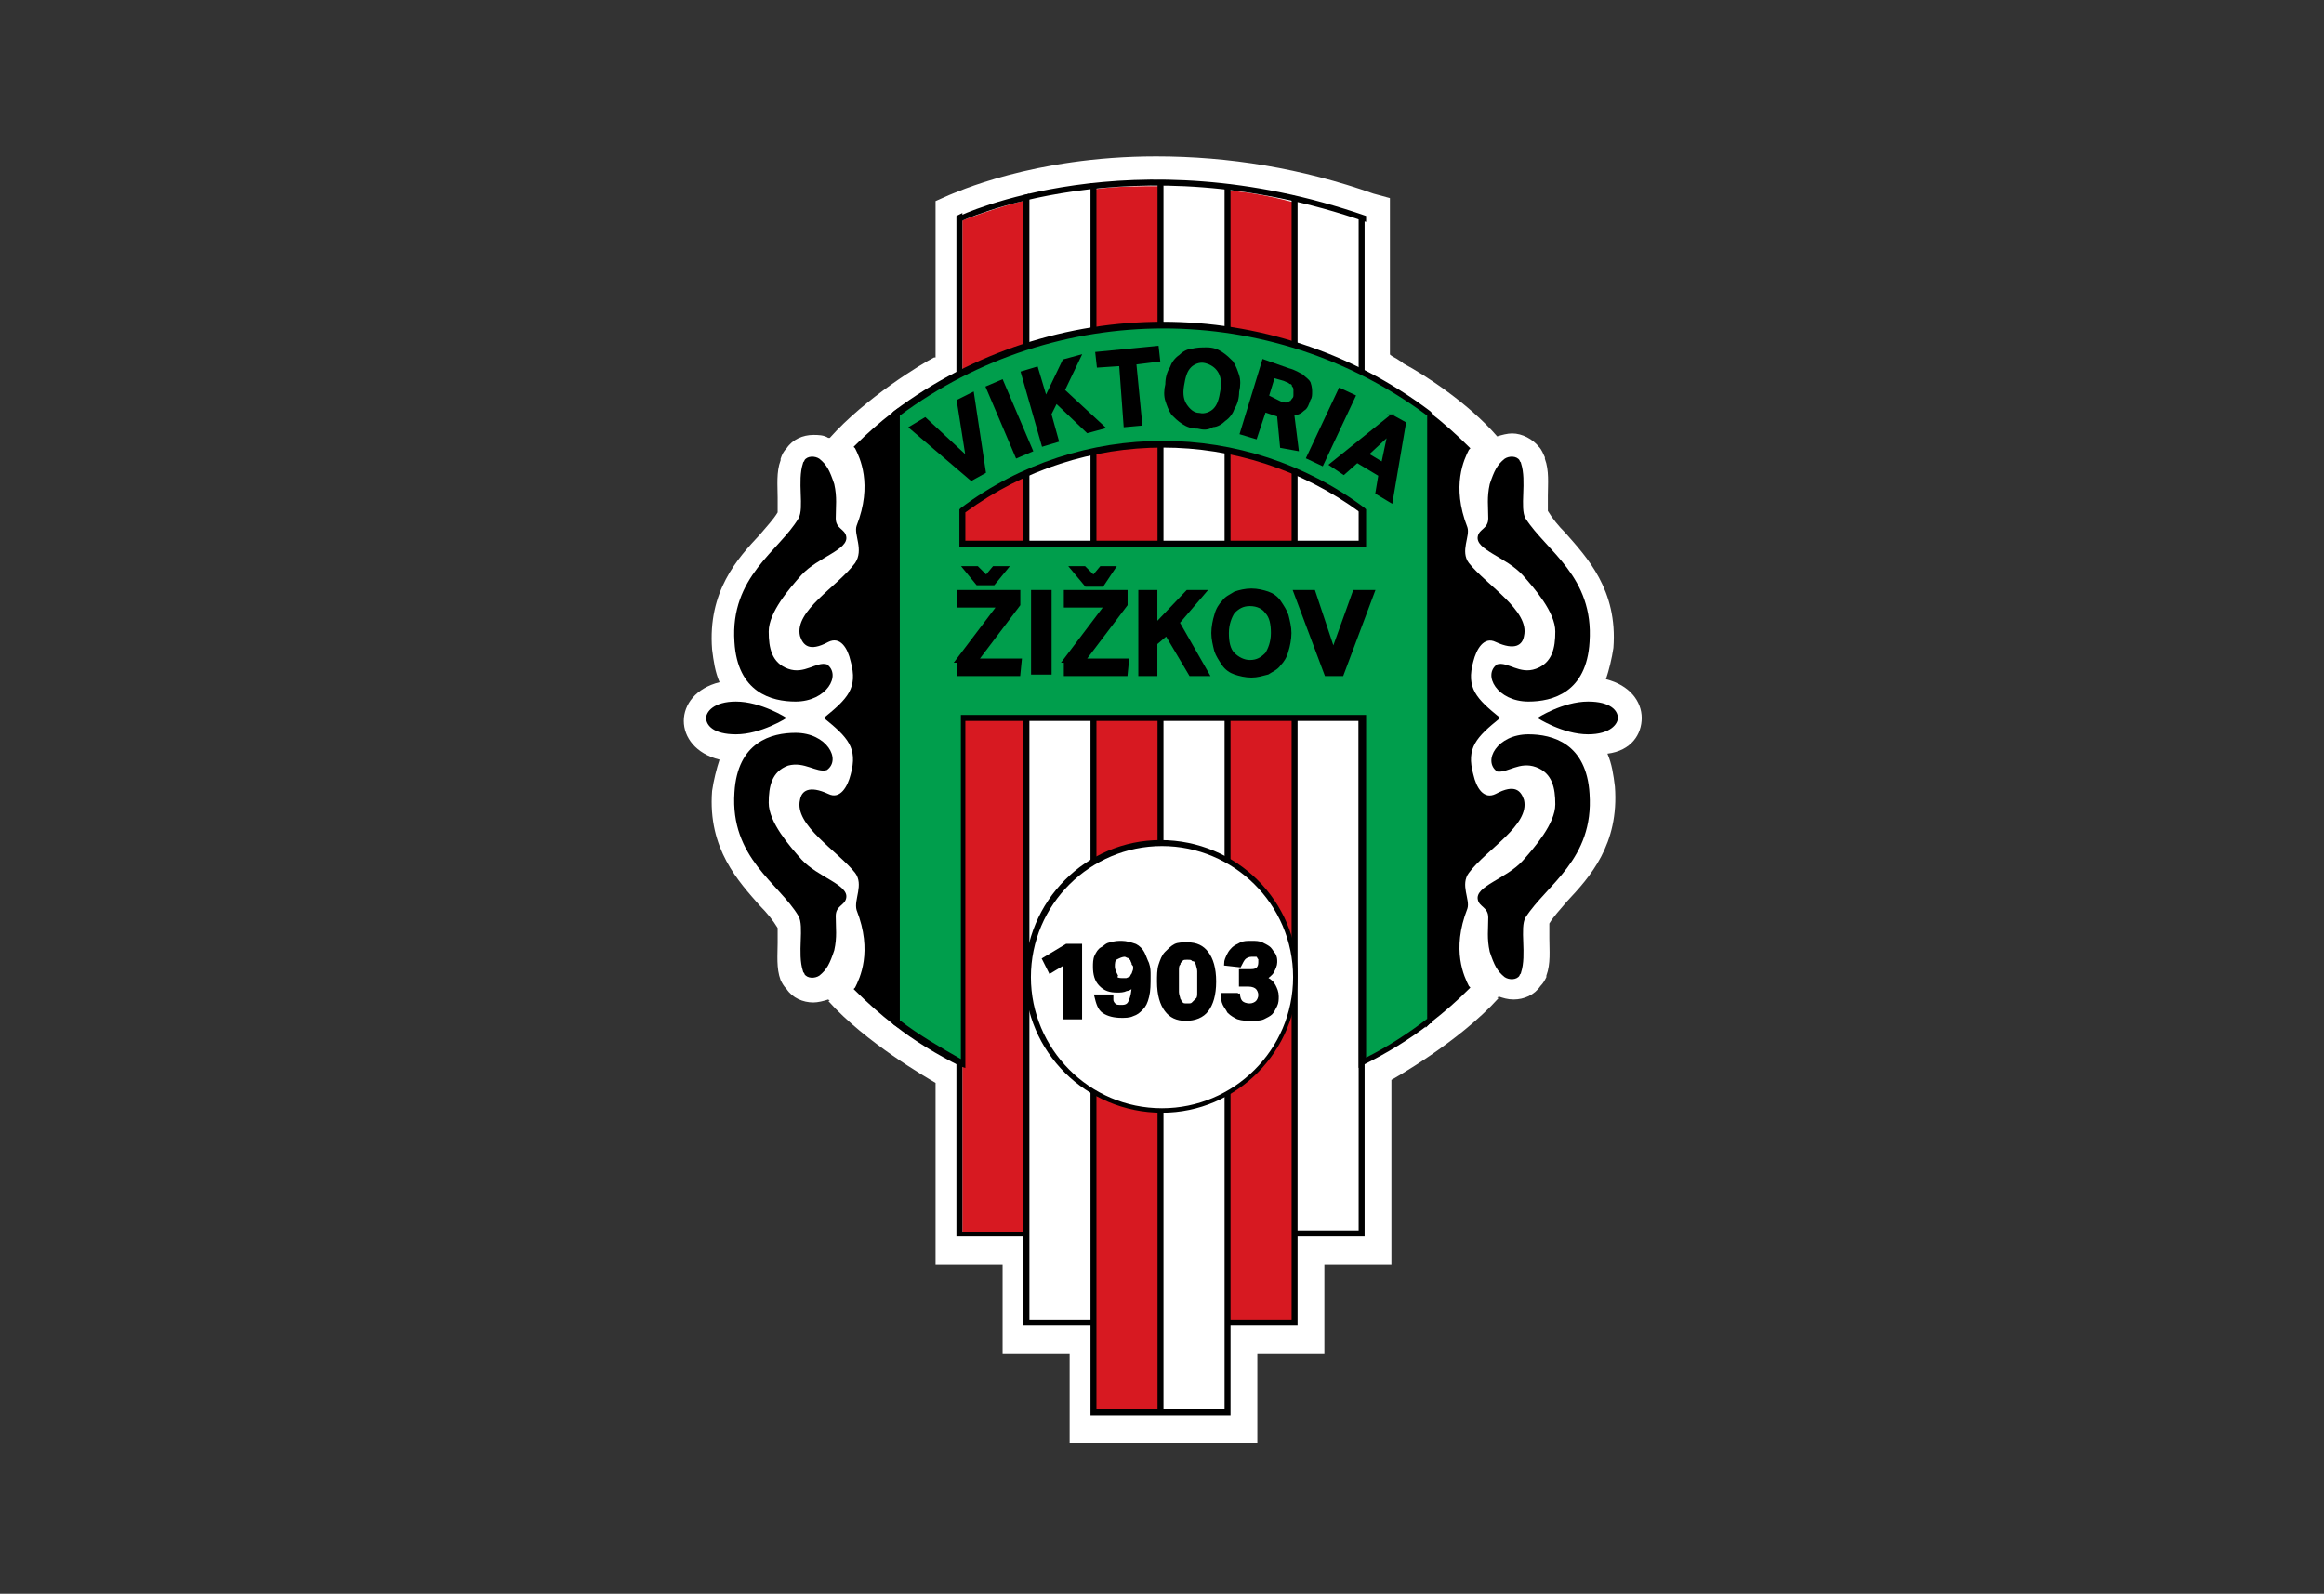 <svg version="1.0" id="Layer_1" xmlns="http://www.w3.org/2000/svg" x="0" y="0" viewBox="0 0 156 107" style="enable-background:new 0 0 156 107" xml:space="preserve"><rect x="0" y="0" width="156" height="107" fill="#333333" stroke="none"/><style>.st1{fill:#fff}.st2{fill:#d71921}.st4{stroke-width:.271}.st4,.st5,.st6{fill:none;stroke:#000}.st5{stroke-width:.179}.st6{stroke-width:.155}</style><path style="opacity:.95;fill:none" d="M0 0h156v107H0z"/><path class="st1" d="M110.2 48.2c0-1.1-.8-2.2-2.4-2.6.2-.6.4-1.4.5-2.1.3-3.9-1.8-6.1-3.2-7.7-.5-.5-.9-1-1.2-1.5v-1c0-.8.1-1.7-.2-2.5v-.1c-.1-.2-.2-.5-.4-.7-.4-.5-1.1-.9-1.8-.9-.3 0-.7.1-1 .2-1.9-2.2-4.8-4.1-6.3-4.9l-.1-.1c-.2-.1-.3-.2-.5-.3-.2-.1-.3-.2-.3-.2V13.3l-1.1-.3c-4.8-1.7-9.7-2.5-14.6-2.5-8.3 0-13.6 2.5-13.9 2.6l-.9.4V24h-.1c-.8.4-4.6 2.7-7 5.4h-.1c-.3-.2-.7-.2-1-.2-.7 0-1.4.3-1.8.9-.2.2-.3.4-.4.7v.1c-.3.8-.2 1.7-.2 2.5v1c-.3.5-.7.9-1.2 1.5-1.5 1.6-3.5 3.8-3.2 7.7.1.8.2 1.5.5 2.2-1.6.4-2.4 1.5-2.4 2.6s.8 2.2 2.4 2.6c-.2.6-.4 1.4-.5 2.1-.3 3.9 1.8 6.1 3.2 7.7.5.5.9 1 1.2 1.5v1c0 .8-.1 1.7.2 2.5.1.2.2.4.4.6.4.6 1.1.9 1.8.9.3 0 .7-.1 1-.2l.1.1h-.1c2.5 2.8 6.7 5.2 7.2 5.5v12.2h4.5v6h4.5v6h12.6v-6h4.5v-6h4.5V72.5s4.5-2.5 7.2-5.5h-.1l.1-.1c.3.1.6.2 1 .2.7 0 1.4-.3 1.8-.9.2-.2.3-.4.4-.6v-.1c.3-.8.2-1.7.2-2.5v-1c.3-.5.7-.9 1.2-1.5 1.5-1.6 3.5-3.8 3.2-7.7-.1-.8-.2-1.5-.5-2.2 1.6-.2 2.3-1.3 2.3-2.4"/><path class="st1" d="M87 13.6v69.2h4.5v-68c-1.6-.5-3.1-.9-4.5-1.2"/><path class="st2" d="M82.5 12.8v76H87V13.6h-.1c-1.5-.4-3-.7-4.4-.8"/><path class="st1" d="M78 12.5v82.2h4.5V12.8c-1.6-.2-3.1-.3-4.5-.3"/><path class="st2" d="M73.5 12.7v82H78V12.5c-1.6 0-3.1 0-4.5.2"/><path class="st1" d="M73 12.7c-.3 0-.6.1-1 .1-1 .1-1.9.3-2.7.5-.1 0-.2.1-.3.1v75.4h4.5V12.7H73"/><path class="st2" d="M64.6 14.8v68H69V13.4c-2.3.6-3.9 1.2-4.4 1.4"/><path d="M91.2 82.6h-4.1V13.2c-.1 0-.3-.1-.4-.1v75.5h-4.1V12.4h-.4v82.2h-4.1V12.1h-.4v82.5h-4.1V12.3h-.4v76.3h-4.1V13c-.1 0-.3.1-.4.1v69.6h-4.1V14.3l-.4.2V83h4.5v6h4.5v6h9.4v-6h4.5v-6h4.5V14.5c-.1 0-.3-.1-.4-.1v68.2zM59.9 27.7c-.9.7-1.7 1.4-2.5 2.2l-.1.1.1.1c.3.6 1.2 2.4.1 5.2-.2.6.5 1.6-.1 2.5-1.2 1.6-4.1 3.2-3.7 4.9.2.6.6 1.1 1.9.4.8-.4 1.3.4 1.5 1.3.5 1.8-.2 2.5-1.8 3.8 1.6 1.3 2.3 2 1.8 3.8-.2.8-.7 1.7-1.5 1.3-1.3-.6-1.8-.2-1.9.4-.4 1.7 2.5 3.4 3.7 4.9.6.8-.1 1.8.1 2.5 1.1 2.8.2 4.6-.1 5.2l-.1.1.1.1c.8.8 1.7 1.6 2.6 2.3l.3.2V27.4l-.4.3z"/><path d="M52.9 51.4c-1.1.4-1.3 1.4-1.3 2.5 0 1.3 1.4 2.9 2.2 3.8 1.1 1.2 3.2 1.7 3 2.6-.1.5-.7.5-.7 1.2 0 .8.1 1.4-.1 2.3-.3.9-.5 1.3-1 1.7-.3.2-.8.2-1-.1 0-.1-.1-.1-.1-.2-.4-1.2.1-3-.3-3.7-1.3-2.2-4.6-3.9-4.3-8.3.2-3.4 2.5-4 4.1-4 2.1 0 3.1 1.8 2.1 2.5-.7.2-1.5-.6-2.6-.3m-3.5-4.3c-1.5 0-2 .7-2 1.1 0 .5.5 1.1 2 1.1 1.7 0 3.4-1.1 3.4-1.1s-1.7-1.1-3.4-1.1m3.5-2.2c-1.1-.4-1.3-1.4-1.3-2.5 0-1.3 1.4-2.9 2.2-3.8 1.1-1.2 3.2-1.7 3-2.6-.1-.5-.7-.5-.7-1.2 0-.8.1-1.4-.1-2.3-.3-.9-.5-1.3-1-1.7-.3-.2-.8-.2-1 .1 0 .1-.1.1-.1.2-.4 1.2.1 3-.3 3.7-1.3 2.2-4.6 3.9-4.3 8.3.2 3.4 2.5 4 4.1 4 2.1 0 3.1-1.8 2.1-2.5-.7-.2-1.5.7-2.6.3m43.2 23.7c.9-.7 1.7-1.4 2.5-2.2l.1-.1-.1-.1c-.3-.6-1.2-2.4-.1-5.2.2-.6-.5-1.6.1-2.4 1.2-1.6 4.1-3.2 3.7-4.9-.2-.6-.6-1.1-1.9-.4-.8.4-1.3-.4-1.5-1.3-.5-1.8.2-2.5 1.8-3.8-1.6-1.3-2.3-2-1.8-3.8.2-.8.7-1.7 1.5-1.3 1.3.6 1.8.2 1.9-.4.4-1.7-2.5-3.4-3.7-4.9-.6-.8.1-1.8-.1-2.4-1.1-2.8-.2-4.6.1-5.2l.1-.1-.1-.1c-.8-.8-1.7-1.6-2.6-2.3-.1-.1-.3-.2-.3-.2V69l.4-.4z"/><path d="M103.1 44.9c1.1-.4 1.3-1.4 1.3-2.5 0-1.3-1.4-2.9-2.2-3.8-1.1-1.2-3.2-1.7-3-2.6.1-.5.7-.5.7-1.2 0-.8-.1-1.4.1-2.3.3-.9.5-1.3 1-1.7.3-.2.8-.2 1 .1 0 .1.1.1.1.2.4 1.2-.1 3 .3 3.7 1.4 2.2 4.6 3.9 4.3 8.3-.2 3.4-2.5 4-4.1 4-2.1 0-3.1-1.8-2.1-2.5.7-.2 1.5.7 2.6.3m3.5 4.4c1.5 0 2-.7 2-1.1 0-.5-.5-1.1-2-1.1-1.7 0-3.4 1.1-3.4 1.1s1.7 1.1 3.4 1.1m-3.5 2.2c1.1.4 1.3 1.4 1.3 2.5 0 1.3-1.4 2.9-2.2 3.8-1.1 1.2-3.2 1.7-3 2.6.1.5.7.5.7 1.2 0 .8-.1 1.4.1 2.3.3.9.5 1.3 1 1.7.3.2.8.2 1-.1 0-.1.1-.1.1-.2.4-1.2-.1-3 .3-3.7 1.4-2.2 4.6-3.9 4.3-8.3-.2-3.4-2.5-4-4.1-4-2.1 0-3.1 1.8-2.1 2.5.7.1 1.5-.7 2.6-.3"/><path class="st1" d="M78 56.6c4.9 0 9 4 9 9 0 4.9-4 9-9 9-4.9 0-9-4-9-9s4.1-9 9-9"/><path d="M78 56.8c-4.8 0-8.8 3.9-8.8 8.8 0 4.8 3.9 8.8 8.8 8.8 4.8 0 8.8-3.9 8.8-8.8s-4-8.8-8.8-8.8m0 17.9c-5.1 0-9.2-4.1-9.2-9.1 0-5.1 4.1-9.2 9.1-9.2 5.1 0 9.2 4.1 9.2 9.1 0 5.1-4.1 9.2-9.1 9.2"/><path d="M91.4 36v.7H64.6v-2.3c8-6 18.9-6 26.9 0V36zM78 21.8c-6.5 0-12.8 2.1-17.9 6v40.8c1.4 1.1 2.9 2 4.5 2.8V48.2h26.9v23.2c1.6-.8 3.1-1.7 4.5-2.8V27.8c-5.2-3.9-11.5-6-18-6" style="fill:#009e4c"/><path d="M64.8 36.3h26.5v-1.9c-7.9-5.8-18.6-5.8-26.5 0v1.9zm26.8.4H64.4v-2.5l.1-.1c8-6 19.1-6 27.1 0l.1.1v2.5zM64.4 48h27.3v23c1.4-.7 2.8-1.6 4.1-2.6V27.9c-10.5-7.8-24.9-7.8-35.4 0v40.6c1.3 1 2.7 1.8 4.1 2.6V48zm26.8 23.7V48.4H64.8v23.3l-.3-.1c-1.6-.8-3.1-1.7-4.5-2.8l-.1-.1v-41l.1-.1c10.7-8 25.4-8 36 0l.1.1v41H96c-1.4 1.1-2.9 2-4.5 2.8l-.3.2z"/><path d="m71.5 64.6-1 .6-.4-.8 1.5-.9h.9v4.8h-1z"/><path class="st4" d="m71.5 64.6-1 .6-.4-.8 1.5-.9h.9v4.8h-1z"/><path d="M75.3 65.8h.3c.1 0 .2-.1.3-.1.1-.1.1-.2.2-.3 0-.1.1-.2.1-.4 0-.1 0-.2-.1-.3 0-.1-.1-.2-.1-.3l-.2-.2c-.1 0-.2-.1-.3-.1-.2 0-.4.1-.6.2-.2.1-.2.4-.2.6 0 .2.1.4.2.6-.1.2.1.3.4.3m-.7 1.3c0 .2.1.3.2.4.1.1.3.1.5.1.3 0 .5-.1.6-.4.1-.2.2-.6.2-1.1-.1.1-.3.3-.5.3-.2.1-.4.1-.6.1-.5 0-.8-.1-1.1-.4-.3-.3-.4-.7-.4-1.2 0-.2 0-.5.1-.7.1-.2.2-.4.4-.5.2-.1.3-.3.6-.3.2-.1.5-.1.7-.1.3 0 .6.1.9.2.2.1.4.3.5.5.1.2.2.5.3.7.1.3.1.5.1.8 0 .6 0 1-.1 1.4-.1.4-.2.6-.4.8-.2.2-.3.3-.6.4-.2.1-.5.1-.7.1-.5 0-.9-.1-1.2-.3-.3-.2-.4-.6-.5-1h1z"/><path class="st4" d="M75.3 65.8h.3c.1 0 .2-.1.3-.1.1-.1.1-.2.2-.3 0-.1.1-.2.1-.4 0-.1 0-.2-.1-.3 0-.1-.1-.2-.1-.3l-.2-.2c-.1 0-.2-.1-.3-.1-.2 0-.4.1-.6.2-.2.1-.2.4-.2.6 0 .2.1.4.2.6-.1.2.1.3.4.3zm-.7 1.3c0 .2.1.3.2.4.1.1.3.1.5.1.3 0 .5-.1.6-.4.1-.2.2-.6.2-1.1-.1.1-.3.3-.5.3-.2.1-.4.1-.6.1-.5 0-.8-.1-1.1-.4-.3-.3-.4-.7-.4-1.2 0-.2 0-.5.1-.7.1-.2.2-.4.4-.5.2-.1.3-.3.6-.3.2-.1.5-.1.7-.1.3 0 .6.1.9.2.2.1.4.3.5.5.1.2.2.5.3.7.1.3.1.5.1.8 0 .6 0 1-.1 1.4-.1.4-.2.6-.4.8-.2.2-.3.3-.6.4-.2.1-.5.1-.7.1-.5 0-.9-.1-1.2-.3-.3-.2-.4-.6-.5-1h1z"/><path d="M79.7 67.5c.2 0 .3 0 .4-.1l.3-.3c.1-.1.1-.3.1-.5v-1.4c0-.2-.1-.4-.1-.5-.1-.1-.1-.3-.3-.3-.1-.1-.2-.1-.4-.1s-.3 0-.4.1c-.1.1-.2.2-.2.3-.1.1-.1.3-.1.5v1.4c0 .2.1.4.1.5.1.1.1.3.2.3.1.1.2.1.4.1m-.1.9c-.6 0-1-.2-1.3-.6-.3-.4-.5-1-.5-1.9 0-.4 0-.8.1-1.1.1-.3.2-.6.4-.8.2-.2.4-.4.6-.5.2-.1.5-.1.8-.1.6 0 1 .2 1.3.6.3.4.5 1 .5 1.9 0 .9-.2 1.5-.5 1.9-.3.4-.8.6-1.4.6"/><path class="st4" d="M79.7 67.5c.2 0 .3 0 .4-.1l.3-.3c.1-.1.1-.3.1-.5v-1.4c0-.2-.1-.4-.1-.5-.1-.1-.1-.3-.3-.3-.1-.1-.2-.1-.4-.1s-.3 0-.4.1c-.1.1-.2.2-.2.3-.1.1-.1.3-.1.5v1.4c0 .2.1.4.1.5.1.1.1.3.2.3.1.1.2.1.4.1zm-.1.9c-.6 0-1-.2-1.3-.6-.3-.4-.5-1-.5-1.9 0-.4 0-.8.1-1.1.1-.3.2-.6.4-.8.2-.2.4-.4.6-.5.2-.1.5-.1.8-.1.6 0 1 .2 1.3.6.3.4.5 1 .5 1.9 0 .9-.2 1.5-.5 1.9-.3.4-.8.6-1.4.6z"/><path d="M83.1 66.7c0 .3.1.5.2.6.1.1.3.2.6.2.2 0 .4-.1.5-.2.1-.1.2-.3.2-.5s-.1-.4-.2-.5c-.1-.1-.3-.2-.6-.2h-.5v-.9h.7c.4 0 .6-.2.6-.6v-.2c0-.1-.1-.1-.1-.2-.1-.1-.1-.1-.2-.1H84c-.2 0-.4.1-.5.2-.1.1-.2.3-.3.5l-.9-.1c0-.2.1-.4.2-.6.1-.2.2-.3.3-.4.1-.1.3-.2.5-.3.2-.1.4-.1.7-.1.3 0 .5 0 .7.1.2.1.4.2.5.3.1.1.2.3.3.4.1.2.1.3.1.5s-.1.4-.2.6c-.1.2-.3.3-.5.5.3.1.5.3.6.5.1.2.2.4.2.7 0 .2 0 .4-.1.6-.1.2-.2.4-.3.5-.1.1-.3.2-.5.3-.2.1-.5.1-.8.1-.3 0-.6 0-.9-.1-.2-.1-.4-.2-.6-.4-.1-.2-.2-.3-.3-.5-.1-.2-.1-.4-.1-.6h1z"/><path class="st4" d="M83.1 66.7c0 .3.1.5.2.6.1.1.3.2.6.2.2 0 .4-.1.5-.2.1-.1.2-.3.2-.5s-.1-.4-.2-.5c-.1-.1-.3-.2-.6-.2h-.5v-.9h.7c.4 0 .6-.2.6-.6v-.2c0-.1-.1-.1-.1-.2-.1-.1-.1-.1-.2-.1H84c-.2 0-.4.1-.5.2-.1.1-.2.3-.3.5l-.9-.1c0-.2.1-.4.2-.6.1-.2.2-.3.3-.4.1-.1.3-.2.5-.3.2-.1.4-.1.7-.1.3 0 .5 0 .7.1.2.1.4.2.5.3.1.1.2.3.3.4.1.2.1.3.1.5s-.1.4-.2.6c-.1.2-.3.3-.5.5.3.1.5.3.6.5.1.2.2.4.2.7 0 .2 0 .4-.1.6-.1.2-.2.4-.3.5-.1.1-.3.2-.5.3-.2.1-.5.1-.8.1-.3 0-.6 0-.9-.1-.2-.1-.4-.2-.6-.4-.1-.2-.2-.3-.3-.5-.1-.2-.1-.4-.1-.6h1z"/><path d="M64.4 14.5v.4s11.5-5.5 27.3 0v-.4c-15.8-5.5-27.3 0-27.3 0m.3 23.6h.9l.6.6.5-.6h.9l-.9 1.1h-1.1l-.9-1.1zm-.5 6.3 2.8-3.7h-2.7v-1h4.1v.9l-2.8 3.7h2.9l-.1 1h-4.1v-.9z"/><path class="st5" d="M64.7 38.1h.9l.6.6.5-.6h.9l-.9 1.1h-1.1l-.9-1.1zm-.5 6.3 2.8-3.7h-2.7v-1h4.1v.9l-2.8 3.7h2.9l-.1 1h-4.1v-.9z"/><path d="M69.3 39.7h1.2v5.5h-1.2z"/><path class="st5" d="M69.3 39.7h1.2v5.5h-1.2z"/><path d="M71.9 38.1h.9l.6.6.5-.6h.9l-.8 1.2h-1.1l-1-1.2zm-.5 6.3 2.8-3.7h-2.7v-1h4.1v.9l-2.8 3.7h2.9l-.1 1h-4.1v-.9z"/><path class="st5" d="M71.9 38.1h.9l.6.6.5-.6h.9l-.8 1.2h-1.1l-1-1.2zm-.5 6.3 2.8-3.7h-2.7v-1h4.1v.9l-2.8 3.7h2.9l-.1 1h-4.1v-.9z"/><path d="M76.5 39.7h1.1v2.2l2.1-2.2h1.2l-1.8 2.1 2 3.5h-1.2l-1.6-2.7-.7.6v2.1h-1.1z"/><path class="st5" d="M76.5 39.7h1.1v2.2l2.1-2.2h1.2l-1.8 2.1 2 3.5h-1.2l-1.6-2.7-.7.6v2.1h-1.1z"/><path d="M83.9 44.4c.5 0 .8-.2 1.1-.5.2-.3.4-.8.4-1.4 0-.6-.1-1.1-.4-1.4-.2-.3-.6-.5-1.1-.5-.5 0-.8.2-1.1.5-.2.3-.4.8-.4 1.4 0 .6.1 1.1.4 1.4.3.3.7.5 1.1.5m.1 1c-.4 0-.8-.1-1.1-.2-.3-.1-.6-.3-.8-.6-.2-.3-.4-.6-.5-.9-.1-.4-.2-.8-.2-1.2 0-.4.1-.9.2-1.2.1-.4.3-.7.5-.9.2-.3.5-.4.8-.6.3-.1.7-.2 1.1-.2.4 0 .8.1 1.1.2.3.1.6.3.8.6.2.3.4.6.5.9.1.4.2.8.2 1.2 0 .4-.1.9-.2 1.2-.1.4-.3.7-.5.9-.2.3-.5.4-.8.6-.4.1-.7.2-1.1.2"/><path class="st5" d="M83.9 44.4c.5 0 .8-.2 1.1-.5.2-.3.4-.8.4-1.4 0-.6-.1-1.1-.4-1.4-.2-.3-.6-.5-1.1-.5-.5 0-.8.2-1.1.5-.2.3-.4.8-.4 1.4 0 .6.1 1.1.4 1.4.3.3.7.5 1.1.5zm.1 1c-.4 0-.8-.1-1.1-.2-.3-.1-.6-.3-.8-.6-.2-.3-.4-.6-.5-.9-.1-.4-.2-.8-.2-1.2 0-.4.1-.9.2-1.2.1-.4.3-.7.5-.9.2-.3.5-.4.8-.6.3-.1.7-.2 1.1-.2.4 0 .8.1 1.1.2.3.1.6.3.8.6.2.3.4.6.5.9.1.4.2.8.2 1.2 0 .4-.1.9-.2 1.2-.1.4-.3.7-.5.9-.2.3-.5.4-.8.6-.4.1-.7.2-1.1.2z"/><path d="M86.9 39.7h1.3l1.3 3.9 1.4-3.9h1.3l-2.1 5.6H89z"/><path class="st5" d="M86.9 39.7h1.3l1.3 3.9 1.4-3.9h1.3l-2.1 5.6H89z"/><path d="m61.1 28.7 1-.6 2.8 2.6-.6-3.8 1-.5.8 5.3-.9.5z"/><path class="st6" d="m61.1 28.7 1-.6 2.8 2.6-.6-3.8 1-.5.8 5.3-.9.5z"/><path transform="rotate(-23.055 67.688 28.125)" d="M67.2 25.6h1.1v5.1h-1.1z"/><path transform="rotate(-23.055 67.688 28.125)" class="st6" d="M67.2 25.6h1.1v5.1h-1.1z"/><path d="m68.6 25 1-.3.6 2 1.2-2.5 1.1-.3-1.1 2.3 2.7 2.5-1.1.3-2.1-2-.4.8.5 1.8-1 .3z"/><path class="st6" d="m68.6 25 1-.3.6 2 1.2-2.5 1.1-.3-1.1 2.3 2.7 2.5-1.1.3-2.1-2-.4.8.5 1.8-1 .3z"/><path d="m75.2 24.5-1.5.1-.1-.9 4.1-.4.1.9-1.6.2.4 4.1-1.1.1z"/><path class="st6" d="m75.2 24.5-1.5.1-.1-.9 4.1-.4.1.9-1.6.2.4 4.1-1.1.1z"/><path d="M80.5 27.8c.4.1.8-.1 1-.3.3-.3.4-.7.5-1.3.1-.6 0-1-.2-1.3-.2-.3-.5-.5-.9-.6-.4-.1-.8.1-1 .3-.3.3-.4.7-.5 1.3-.1.6 0 1 .2 1.3s.5.6.9.6m-.1.9c-.4 0-.7-.1-1-.3-.3-.2-.5-.4-.7-.6-.2-.3-.3-.6-.4-.9-.1-.3-.1-.7 0-1.1 0-.4.1-.8.3-1.1.1-.3.3-.6.6-.8.2-.2.5-.4.8-.4.3-.1.7-.1 1-.1.4 0 .7.1 1 .3.3.2.5.4.7.6.2.3.3.6.4.9.1.3.1.7 0 1.1 0 .4-.1.8-.3 1.1-.1.3-.3.6-.6.8-.2.2-.5.4-.8.4-.3.2-.6.2-1 .1"/><path class="st6" d="M80.5 27.8c.4.1.8-.1 1-.3.3-.3.4-.7.5-1.3.1-.6 0-1-.2-1.3-.2-.3-.5-.5-.9-.6-.4-.1-.8.1-1 .3-.3.3-.4.7-.5 1.3-.1.6 0 1 .2 1.3s.5.6.9.6zm-.1.9c-.4 0-.7-.1-1-.3-.3-.2-.5-.4-.7-.6-.2-.3-.3-.6-.4-.9-.1-.3-.1-.7 0-1.1 0-.4.1-.8.3-1.1.1-.3.3-.6.6-.8.2-.2.5-.4.8-.4.3-.1.7-.1 1-.1.4 0 .7.1 1 .3.3.2.5.4.7.6.2.3.3.6.4.9.1.3.1.7 0 1.1 0 .4-.1.8-.3 1.1-.1.3-.3.6-.6.8-.2.2-.5.4-.8.4-.3.2-.6.2-1 .1z"/><path d="M85.9 27c.2.1.3.1.4.1.1 0 .2 0 .3-.1.1 0 .1-.1.2-.2s.1-.2.1-.3v-.3c0-.1 0-.2-.1-.3 0-.1-.1-.2-.2-.2-.1-.1-.2-.1-.4-.2l-.7-.2-.4 1.3.8.4zm-1.1-2.8 1.7.6c.4.1.7.3.9.4.2.2.4.3.5.5.1.3.1.5.1.6 0 .2 0 .4-.1.5-.1.3-.2.6-.4.7-.2.2-.4.3-.7.3l.3 2.4L86 30l-.2-2.1-.9-.3-.6 1.8-1-.3 1.5-4.9z"/><path class="st6" d="M85.9 27c.2.1.3.1.4.1.1 0 .2 0 .3-.1.1 0 .1-.1.2-.2s.1-.2.1-.3v-.3c0-.1 0-.2-.1-.3 0-.1-.1-.2-.2-.2-.1-.1-.2-.1-.4-.2l-.7-.2-.4 1.3.8.4zm-1.1-2.8 1.7.6c.4.1.7.3.9.4.2.2.4.3.5.5.1.3.1.5.1.6 0 .2 0 .4-.1.5-.1.3-.2.6-.4.7-.2.2-.4.3-.7.3l.3 2.4L86 30l-.2-2.1-.9-.3-.6 1.8-1-.3 1.5-4.9z"/><path transform="rotate(-64.824 89.353 28.662)" d="M86.8 28.1h5.1v1.1h-5.1z"/><path transform="rotate(-64.824 89.353 28.662)" class="st6" d="M86.8 28.1h5.1v1.1h-5.1z"/><path d="m92.8 31.1.4-1.9-1.4 1.3 1 .6zm.6-3.2.9.5-.9 5.3-1-.6.2-1.2-1.5-.9-.9.8-.9-.6 4.1-3.3z"/><path class="st6" d="m92.8 31.1.4-1.9-1.4 1.3 1 .6zm.6-3.2.9.5-.9 5.3-1-.6.2-1.2-1.5-.9-.9.8-.9-.6 4.1-3.3z"/></svg>